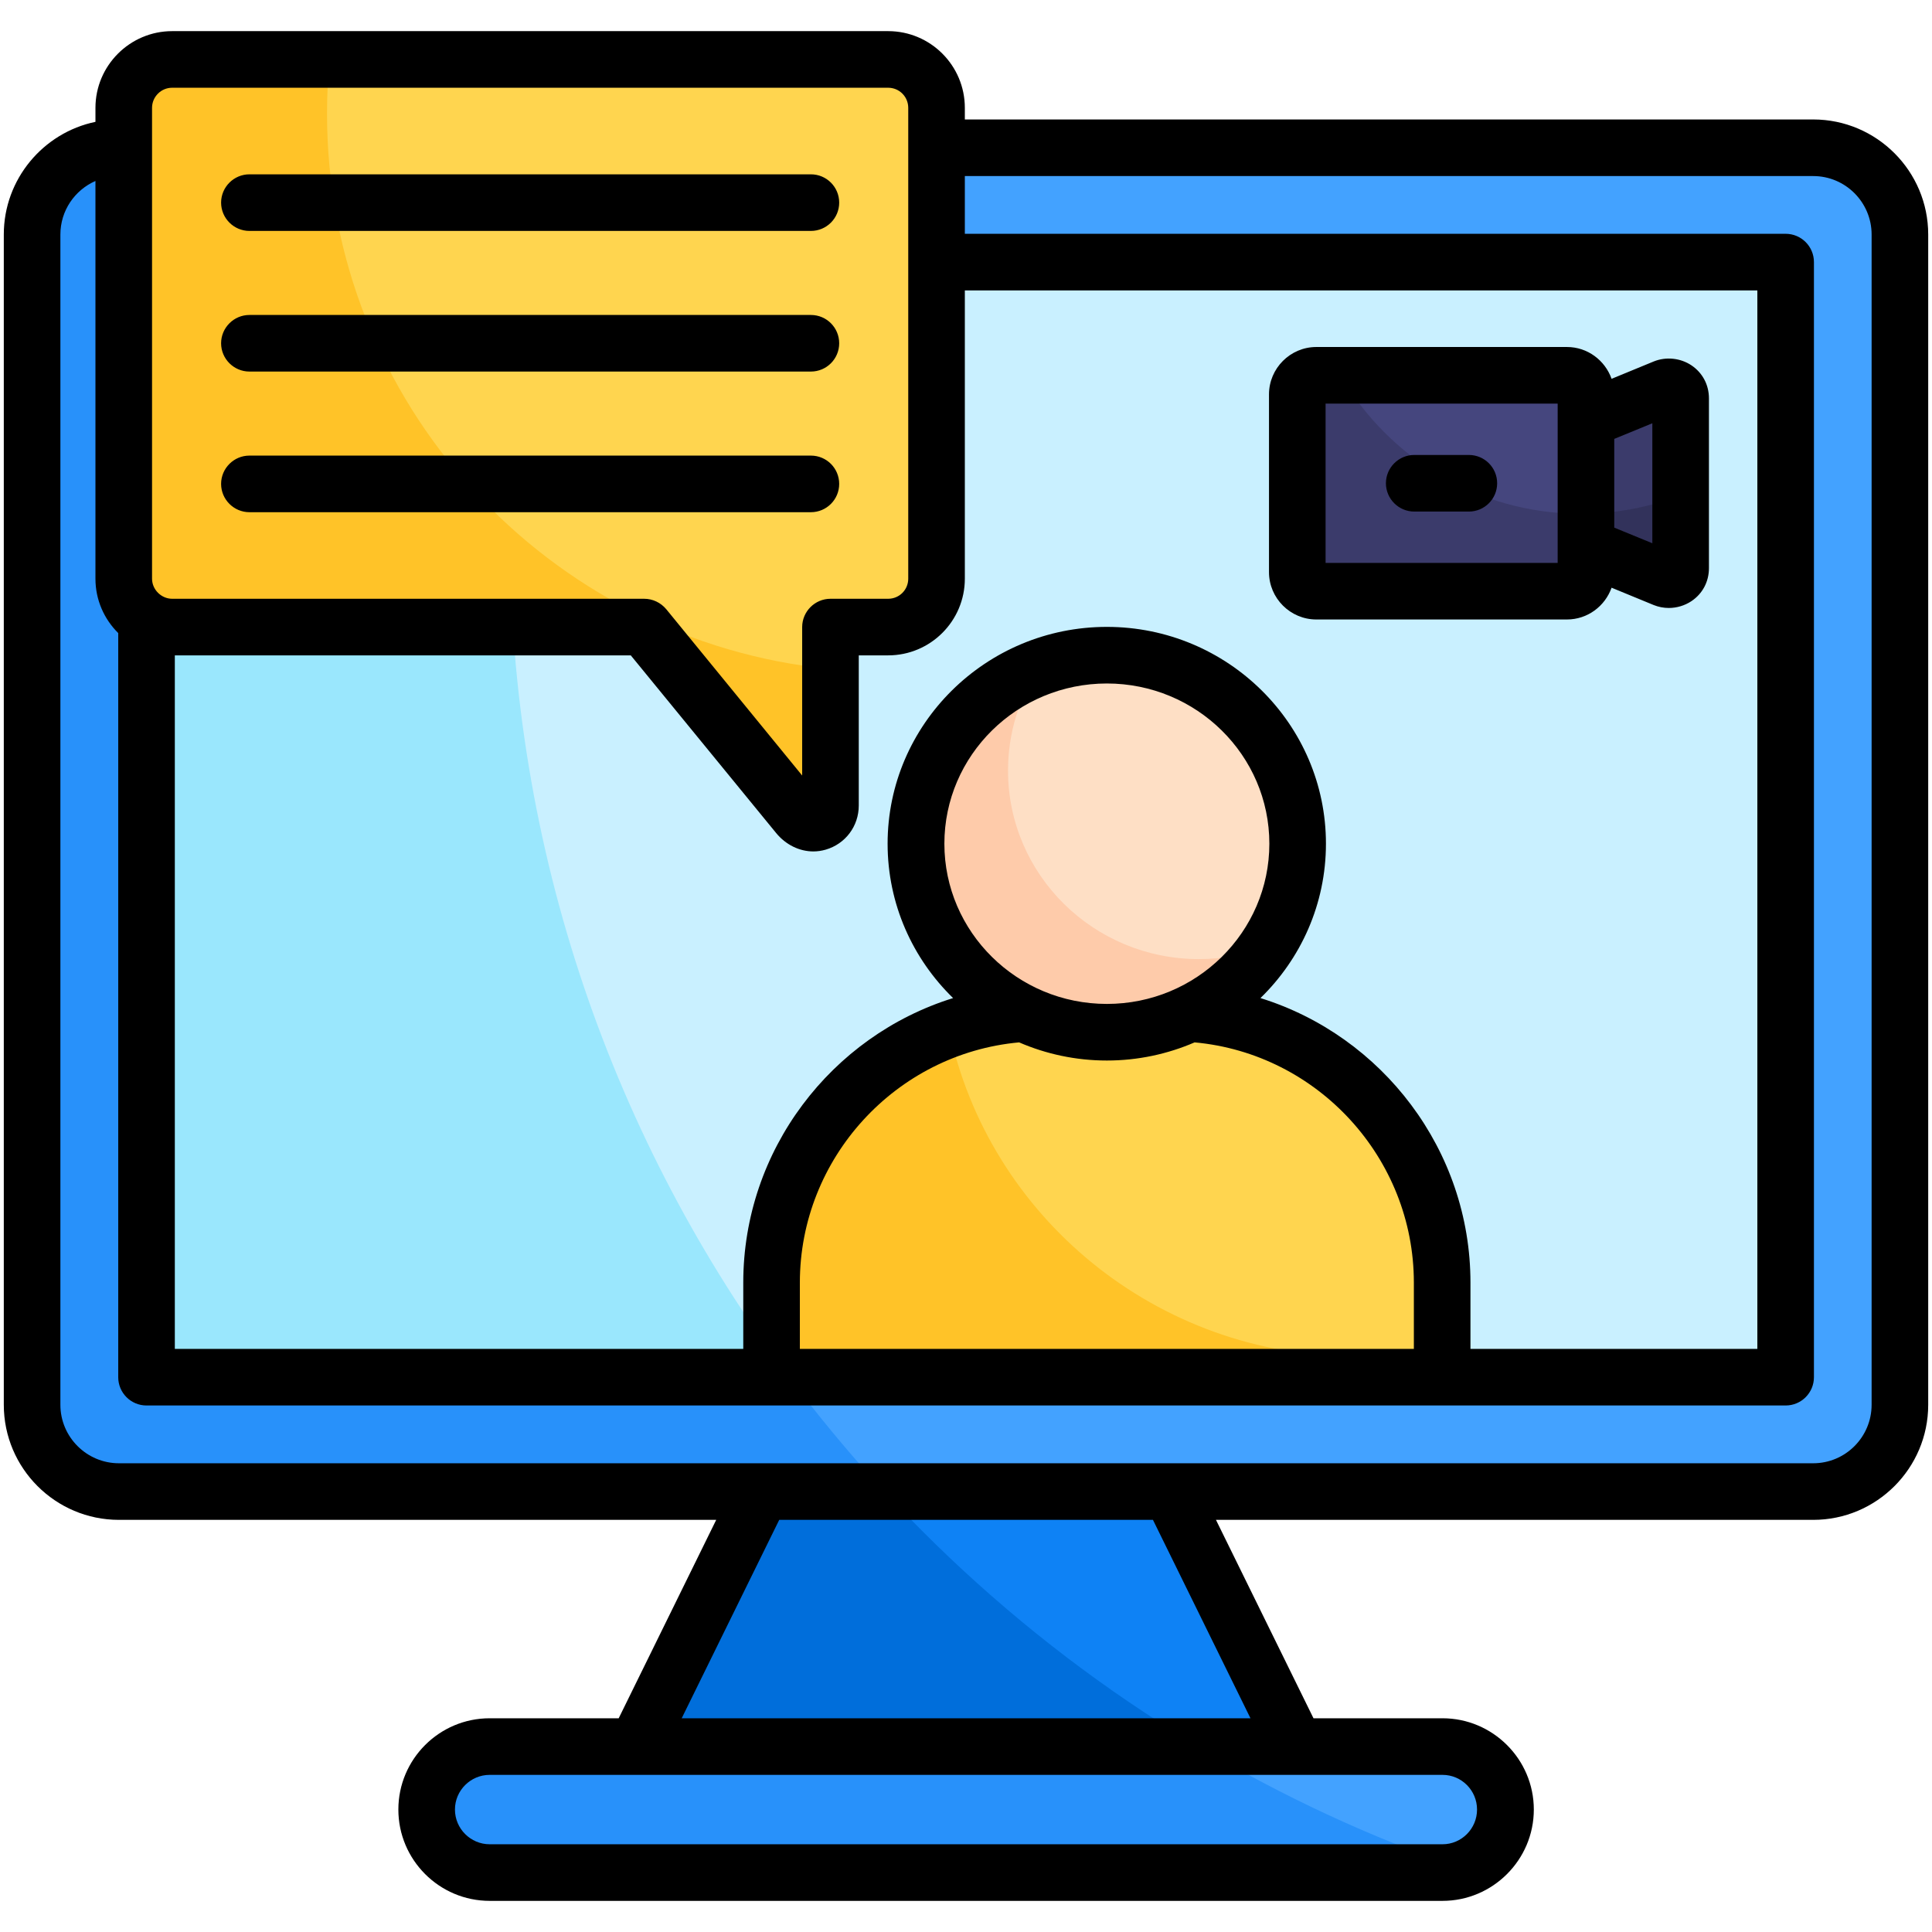 <svg xmlns="http://www.w3.org/2000/svg" id="Layer_1" viewBox="0 0 512 512"><g clip-rule="evenodd" fill-rule="evenodd"><g><g><path d="m161.658 476.967h188.684l-49.998-101.686-88.688-.001-49.998 101.686z" fill="#006edb"></path><path d="m343.619 476.967h6.724l-49.998-101.686-83.212-.001c34.063 42.475 77.201 77.353 126.487 101.686z" fill="#0e82f5"></path><path d="m129.751 462.858h252.499c9.218 0 16.694 7.476 16.694 16.694v.001c0 9.218-7.476 16.694-16.694 16.694h-252.499c-9.218 0-16.694-7.476-16.694-16.694 0-9.219 7.476-16.695 16.694-16.695z" fill="#2891fa"></path><path d="m317.682 462.858h64.567c9.182 0 16.695 7.512 16.695 16.694 0 7.273-4.713 13.497-11.236 15.771-24.6-8.429-48.04-19.352-70.025-32.466z" fill="#43a2ff"></path><path d="m31.495 39.158h449.009c12.692 0 22.996 10.304 22.996 22.996v310.129c0 12.691-10.304 22.995-22.995 22.995h-449.01c-12.692 0-22.995-10.304-22.995-22.995v-310.129c0-12.691 10.304-22.995 22.995-22.995z" fill="#2891fa"></path><path d="m149.357 39.158h331.147c12.648 0 22.996 10.347 22.996 22.995v310.13c0 12.648-10.347 22.996-22.996 22.996h-246.152c-61.587-66.628-99.237-155.707-99.237-253.593 0-35.554 4.967-69.948 14.242-102.528z" fill="#43a2ff"></path><path d="m38.806 69.463h434.388v295.508h-434.388z" fill="#9ae7fd"></path><path d="m142.115 69.464h331.079v295.507h-264.065c-46.489-62.298-74.014-139.577-74.014-223.286 0-24.71 2.423-48.851 6.999-72.221z" fill="#c9f0ff"></path></g><g><path d="m415.465 142.885.411-29.803 25.235-10.355c1.676-.688 4.242.29 4.242 2.844v44.993c0 2.554-2.565 3.532-4.242 2.844z" fill="#32325b"></path><path d="m415.559 136.073.317-22.991 25.235-10.355c1.676-.688 4.242.29 4.242 2.844v25.675c-8.208 3.166-17.126 4.906-26.451 4.906-1.121 0-2.234-.029-3.343-.079z" fill="#3b3b6b"></path><path d="m348.841 99.464h66.381c2.781 0 5.057 2.275 5.057 5.057v47.094c0 2.781-2.275 5.057-5.057 5.057h-66.381c-2.782 0-5.057-2.275-5.057-5.057v-47.094c0-2.782 2.275-5.057 5.057-5.057z" fill="#3b3b6b"></path><path d="m355.259 99.464h59.962c2.781 0 5.057 2.275 5.057 5.057v31.614c-.458.008-.916.018-1.376.018-27.183-.001-50.919-14.754-63.643-36.689z" fill="#45467e"></path></g><g><path d="m235.359 15.753h-189.734c-7.054 0-12.825 5.772-12.825 12.825v124.781c0 7.053 5.771 12.824 12.825 12.824h125.086l40.737 49.779c1.34 1.637 3.225 2.59 5.26 2.003 2.034-.587 3.384-2.381 3.384-4.499v-47.283h15.267c7.054 0 12.825-5.771 12.825-12.824v-124.78c0-7.054-5.771-12.826-12.825-12.826z" fill="#ffc328"></path><path d="m235.359 15.753h-148.005c-.453 4.713-.692 9.489-.692 14.321 0 76.806 58.537 139.934 133.431 147.22v-11.11h15.267c7.054 0 12.825-5.771 12.825-12.824v-124.781c-.001-7.054-5.772-12.826-12.826-12.826z" fill="#ffd54f"></path></g><g><path d="m270.767 268.641h45.091c36.927 2.651 66.322 33.691 66.322 71.262v25.068h-177.737v-25.068c0-37.573 29.395-68.611 66.324-71.262z" fill="#ffc328"></path><path d="m270.767 268.641h45.091c36.927 2.651 66.322 33.691 66.322 71.262v17.342c-7.282 1.492-14.825 2.28-22.555 2.28-53.248 0-97.692-37.212-108.143-86.742 6.091-2.232 12.562-3.66 19.285-4.142z" fill="#ffd54f"></path><ellipse cx="293.312" cy="223.589" fill="#fecbaa" rx="50.582" ry="49.962"></ellipse><path d="m293.312 173.627c27.936 0 50.582 22.369 50.582 49.962 0 10.095-3.035 19.489-8.247 27.346-5.573 2.087-11.614 3.233-17.927 3.233-27.936 0-50.582-22.368-50.582-49.962 0-10.096 3.034-19.49 8.247-27.347 5.572-2.086 11.614-3.232 17.927-3.232z" fill="#fedfc5"></path></g></g><path d="m58.594 128.238c0-4.149 3.396-7.5 7.499-7.5h148.803c4.15 0 7.499 3.351 7.499 7.5 0 4.14-3.349 7.5-7.499 7.5h-148.803c-4.103 0-7.499-3.36-7.499-7.5zm0-37.269c0-4.14 3.396-7.5 7.499-7.5h148.803c4.15 0 7.499 3.36 7.499 7.5s-3.349 7.498-7.499 7.498h-148.803c-4.103.001-7.499-3.358-7.499-7.498zm0-37.271c0-4.14 3.396-7.5 7.499-7.5h148.803c4.15 0 7.499 3.361 7.499 7.5s-3.349 7.5-7.499 7.5h-148.803c-4.103.001-7.499-3.36-7.499-7.5zm308.69 74.371c0-4.151 3.396-7.5 7.499-7.5h14.479c4.15 0 7.499 3.349 7.499 7.5 0 4.139-3.349 7.5-7.499 7.5h-14.479c-4.103 0-7.499-3.361-7.499-7.5zm45.514 21.1v-42.21h-61.502v42.21zm25.091-5.2-10.093-4.14v-23.52l10.093-4.139zm-10.801 11.779 11.178 4.6c1.274.51 2.641.77 3.962.77 2.122 0 4.245-.621 6.037-1.82 2.924-1.961 4.622-5.141 4.622-8.729v-45.002c0-3.589-1.698-6.769-4.622-8.74-2.924-1.958-6.745-2.36-9.999-1.039l-11.178 4.601c-1.745-4.901-6.367-8.431-11.838-8.431h-66.407c-6.886 0-12.546 5.64-12.546 12.56v47.1c0 6.92 5.66 12.55 12.546 12.55h66.407c5.471 0 10.093-3.519 11.838-8.42zm68.908 216.531v-310.13c0-8.541-6.933-15.491-15.47-15.491h-224.833v15.299h217.522c4.151 0 7.499 3.361 7.499 7.5v295.51c0 4.139-3.349 7.5-7.499 7.5h-434.383c-4.15 0-7.499-3.361-7.499-7.5v-197.2c-3.726-3.689-6.037-8.779-6.037-14.409v-105.4c-5.471 2.401-9.291 7.85-9.291 14.192v310.129c0 8.55 6.98 15.5 15.517 15.5h449.004c8.536-.001 15.47-6.95 15.47-15.5zm-164.604 83.081h-150.737l25.846-52.581h99.045zm60.04 24.188c0 5.07-4.103 9.201-9.15 9.201h-252.517c-5.047 0-9.197-4.13-9.197-9.201 0-5.068 4.15-9.19 9.197-9.19h252.518c5.046 0 9.149 4.121 9.149 9.19zm-351.138-450.969v124.78c0 2.891 2.452 5.319 5.33 5.319h125.08c2.264 0 4.386 1.012 5.848 2.751l36.033 44.09v-39.34c0-4.14 3.396-7.501 7.499-7.501h15.281c2.972 0 5.33-2.378 5.33-5.319v-124.78c0-2.943-2.358-5.329-5.33-5.329h-189.741c-2.925-.001-5.33 2.386-5.33 5.329zm293.739 235.92c32.308 10.05 55.654 40.32 55.654 75.401v17.569h76.029v-280.511h-210.023v76.401c0 11.209-9.103 20.319-20.328 20.319h-7.782v39.791c0 5.479-3.537 10.179-8.773 11.699-1.085.309-2.169.47-3.254.47-3.679 0-7.311-1.739-9.905-4.919l-38.486-47.041h-120.834v183.79h150.643v-17.568c0-35.08 23.299-65.35 55.607-75.401-10.706-10.42-17.357-24.91-17.357-40.909 0-31.682 26.082-57.461 58.106-57.461s58.059 25.78 58.059 57.461c.001 15.999-6.649 30.489-17.356 40.909zm-40.702 16.55c8.254 0 16.13-1.73 23.252-4.81 32.685 2.981 58.106 30.701 58.106 63.661v17.569h-162.717v-17.569c0-32.96 25.422-60.68 58.107-63.661 7.121 3.08 14.998 4.81 23.252 4.81zm0-15c-23.771 0-43.061-19.05-43.061-42.459 0-23.411 19.29-42.461 43.061-42.461s43.061 19.05 43.061 42.461c-.001 23.409-19.291 42.459-43.061 42.459zm187.195-234.391h-224.833v-3.08c0-11.211-9.103-20.328-20.328-20.328h-189.741c-11.178 0-20.328 9.117-20.328 20.328v3.712c-13.819 2.868-24.29 15.168-24.29 29.859v310.129c0 16.821 13.677 30.5 30.515 30.5h158.283l-25.846 52.581h-34.194c-13.348 0-24.195 10.85-24.195 24.188 0 13.341 10.848 24.201 24.195 24.201h252.518c13.3 0 24.195-10.861 24.195-24.201 0-13.339-10.895-24.188-24.195-24.188h-34.194l-25.846-52.581h158.284c16.79 0 30.468-13.679 30.468-30.5v-310.129c0-16.811-13.678-30.491-30.468-30.491z"></path></g></svg>